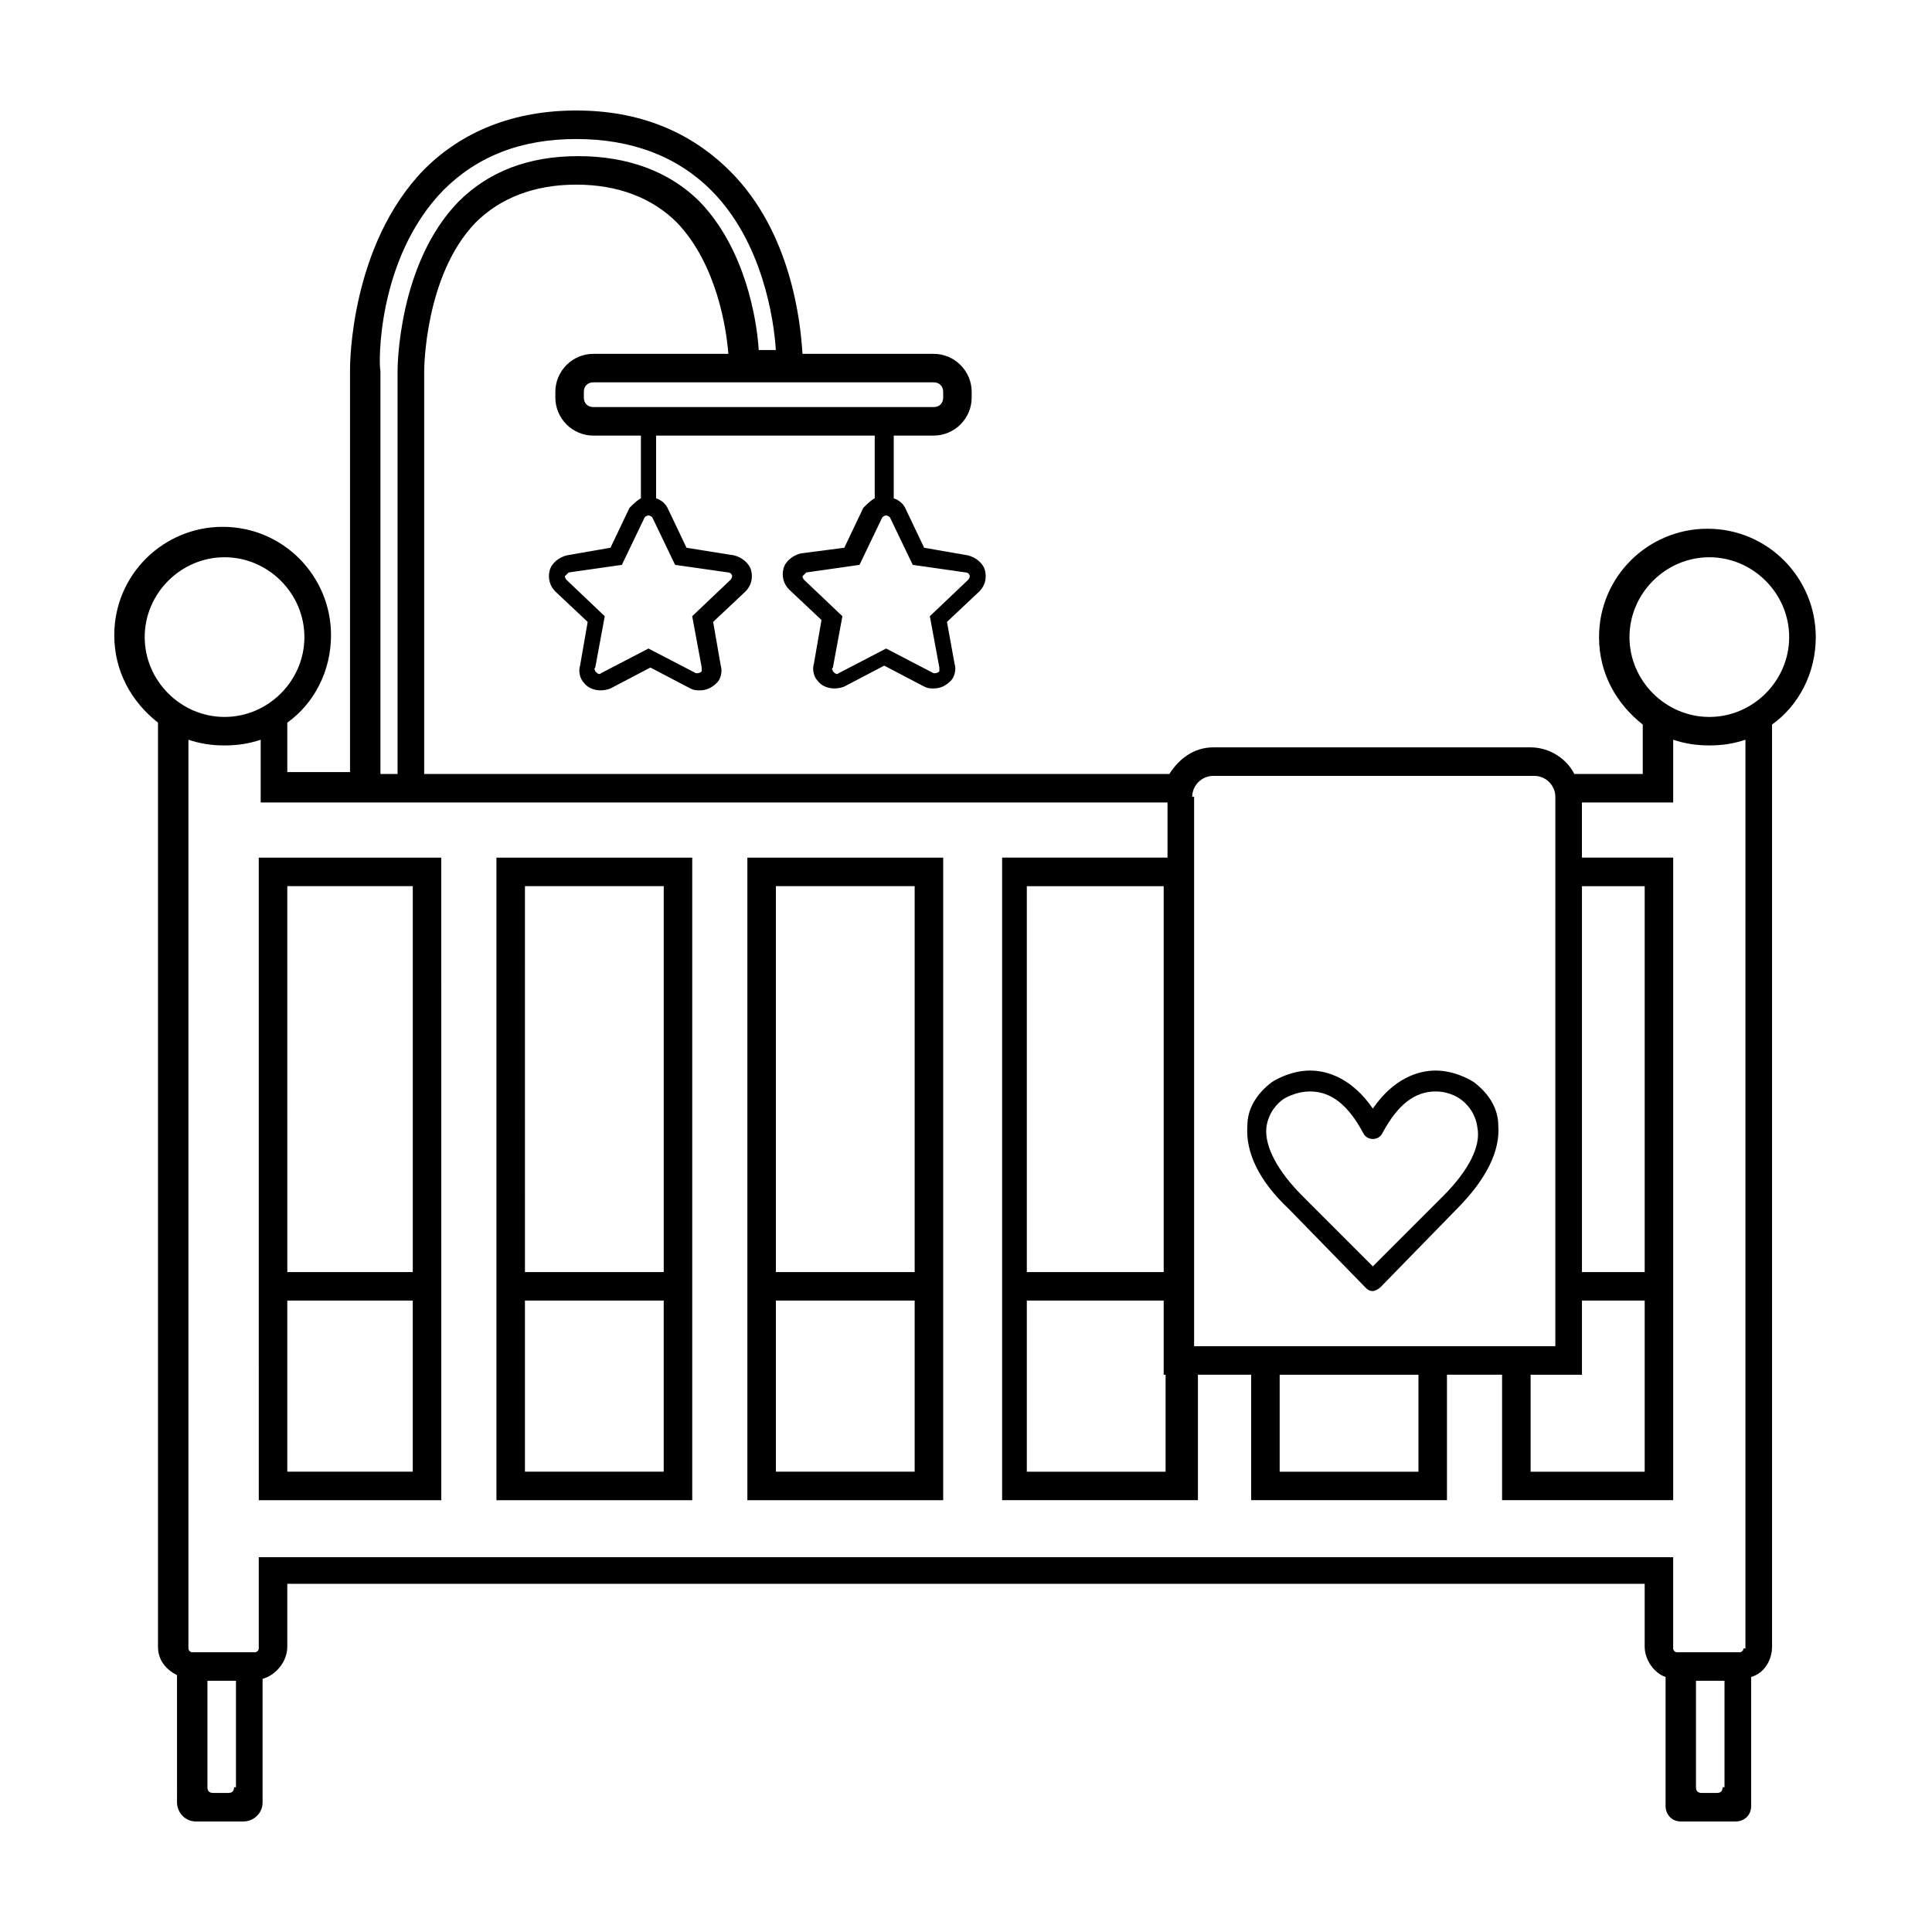 <?xml version="1.0" encoding="UTF-8"?>
<!-- Uploaded to: ICON Repo, www.svgrepo.com, Generator: ICON Repo Mixer Tools -->
<svg fill="#000000" width="800px" height="800px" version="1.1" viewBox="144 144 512 512" xmlns="http://www.w3.org/2000/svg">
 <g>
  <path d="m625.2 312.84c0-15.617-12.594-28.719-28.719-28.719-15.617 0-28.719 12.594-28.719 28.719 0 9.574 4.535 17.633 11.586 23.176v13.098h-18.137c-2.016-4.031-6.551-7.055-11.586-7.055h-84.137c-5.039 0-9.07 3.023-11.586 7.055h-197.49v-106.81s0-25.191 13.602-39.297c6.551-6.551 15.617-10.078 26.703-10.078 11.082 0 20.152 3.527 26.703 10.078 10.578 11.082 13.098 28.215 13.602 34.762h-35.77c-5.543 0-10.078 4.535-10.078 10.078v1.512c0 5.543 4.535 10.078 10.078 10.078h12.594v16.625c-1.008 0.504-2.016 1.512-3.023 2.519l-5.039 10.578-11.586 2.016c-2.016 0.504-4.031 2.016-4.535 4.031-0.504 2.016 0 4.031 1.512 5.543l8.566 8.062-2.016 11.586c-0.504 1.512 0 3.527 1.008 4.535 1.512 2.016 4.535 2.519 7.055 1.512l10.578-5.543 10.578 5.543c1.008 0.504 1.512 0.504 2.519 0.504 1.512 0 3.023-0.504 4.535-2.016 1.008-1.008 1.512-3.023 1.008-4.535l-2.016-11.586 8.566-8.062c1.512-1.512 2.016-3.527 1.512-5.543-0.504-2.016-2.519-3.527-4.535-4.031l-12.598-2.016-5.039-10.578c-0.504-1.008-1.512-2.016-3.023-2.519v-16.625h57.938v16.625c-1.008 0.504-2.016 1.512-3.023 2.519l-5.039 10.578-11.586 1.512c-2.016 0.504-4.031 2.016-4.535 4.031s0 4.031 1.512 5.543l8.566 8.062-2.016 11.586c-0.504 1.512 0 3.527 1.008 4.535 1.512 2.016 4.535 2.519 7.055 1.512l10.578-5.543 10.578 5.543c1.008 0.504 1.512 0.504 2.519 0.504 1.512 0 3.023-0.504 4.535-2.016 1.008-1.008 1.512-3.023 1.008-4.535l-2.012-11.086 8.566-8.062c1.512-1.512 2.016-3.527 1.512-5.543-0.504-2.016-2.519-3.527-4.535-4.031l-11.59-2.012-5.039-10.578c-0.504-1.008-1.512-2.016-3.023-2.519v-16.625h10.578c5.543 0 10.078-4.535 10.078-10.078v-1.512c0-5.543-4.535-10.078-10.078-10.078h-34.762c-0.504-8.566-3.023-32.242-19.145-48.367-10.578-10.578-24.18-16.117-40.805-16.117s-30.23 5.543-40.305 15.617c-19.648 20.152-19.648 51.891-19.648 52.898v106.81h-16.625v-13.098c7.055-5.039 11.586-13.602 11.586-23.176 0-15.617-12.594-28.719-28.719-28.719-15.617 0-28.719 12.594-28.719 28.719 0 9.574 4.535 17.633 11.586 23.176v244.85c0 3.527 2.016 6.047 5.039 7.559l0.004 33.754c0 2.519 2.016 5.039 5.039 5.039l12.594-0.004c2.519 0 5.039-2.016 5.039-5.039v-32.746c3.527-1.008 6.551-4.535 6.551-8.566v-16.625h359.72v16.625c0 3.527 2.519 7.055 5.543 8.062v34.258c0 2.016 1.512 4.031 4.031 4.031h14.609c2.016 0 4.031-1.512 4.031-4.031v-34.258c3.527-1.008 5.543-4.535 5.543-8.062l-0.004-244.34c7.055-5.039 11.59-13.605 11.59-23.176zm-302.29-19.145 14.105 2.016c0.504 0 1.008 0.504 1.008 1.008 0 0 0 0.504-0.504 1.008l-10.078 9.574 2.519 13.602v1.008c-0.504 0.504-1.008 0.504-1.512 0.504l-12.594-6.551-12.594 6.551c-0.504 0.504-1.008 0-1.512-0.504 0-0.504-0.504-0.504 0-1.008l2.519-13.602-10.078-9.574c-0.504-0.504-0.504-1.008-0.504-1.008s0.504-0.504 1.008-1.008l14.105-2.016 6.047-12.594c0.504-0.504 1.008-0.504 1.008-0.504s0.504 0 1.008 0.504zm62.977 0 14.105 2.016c0.504 0 1.008 0.504 1.008 1.008 0 0 0 0.504-0.504 1.008l-10.078 9.574 2.519 13.602v1.008c-0.504 0.504-1.008 0.504-1.512 0.504l-12.594-6.551-12.594 6.551c-0.504 0.504-1.008 0-1.512-0.504 0-0.504-0.504-0.504 0-1.008l2.519-13.602-10.078-9.574c-0.504-0.504-0.504-1.008-0.504-1.008l1.008-1.008 14.105-2.016 6.047-12.594c0.504-0.504 1.008-0.504 1.008-0.504s0.504 0 1.008 0.504zm8.062-45.848v1.512c0 1.512-1.008 2.519-2.519 2.519h-90.184c-1.512 0-2.519-1.008-2.519-2.519v-1.512c0-1.512 1.008-2.519 2.519-2.519h90.184c1.512 0 2.519 1.008 2.519 2.519zm181.88 64.992c0-11.586 9.574-21.16 21.16-21.16 11.586 0 21.16 9.574 21.16 21.16 0 11.586-9.574 21.16-21.16 21.16-11.586 0-21.16-9.574-21.16-21.16zm-12.594 195.48v-19.648h16.625v45.344h-30.23v-25.695zm16.625-27.203h-16.625v-102.27h16.625zm-119.91-125.95c0-3.023 2.519-5.543 5.543-5.543h85.145c3.023 0 5.543 2.519 5.543 5.543l-0.004 145.6h-95.723v-145.6zm59.953 178.85h-36.777v-25.695h36.777zm-67.512-52.898h-36.273v-102.27h36.273zm0.504 52.898h-36.777v-45.344h36.273v19.648h0.504zm-191.45-339.57c9.07-9.07 20.656-13.602 35.266-13.602s26.703 4.535 35.77 13.602c13.602 13.602 16.625 34.258 17.129 42.32h-4.535c-0.504-8.062-3.527-26.703-15.617-39.297-8.062-8.062-19.145-12.09-32.242-12.09s-23.68 4.031-31.738 12.09c-16.121 16.625-16.121 44.336-16.121 44.84v106.81h-4.535v-106.81c-0.504-1.512-1.008-29.723 16.625-47.859zm-79.098 118.39c0-11.586 9.574-21.16 21.16-21.16 11.586 0 21.16 9.574 21.16 21.16 0 11.586-9.574 21.16-21.16 21.16-11.586 0-21.16-9.574-21.16-21.16zm23.68 304.8c0 1.008-0.504 1.512-1.512 1.512h-4.031c-1.008 0-1.512-0.504-1.512-1.512v-28.215h7.559v28.215zm394.48 0c0 1.008-0.504 1.512-1.512 1.512h-4.031c-1.008 0-1.512-0.504-1.512-1.512v-28.215h7.559v28.215zm5.539-36.777c0 0.504-0.504 1.008-1.008 1.008h-16.625c-0.504 0-1.008-0.504-1.008-1.008v-24.184h-374.83v24.184c0 0.504-0.504 1.008-1.008 1.008h-16.625c-0.504 0-1.008-0.504-1.008-1.008v-240.82c3.023 1.008 6.047 1.512 9.574 1.512s6.551-0.504 9.574-1.512v16.625h240.32v14.609h-43.832v170.29h51.891v-33.25l14.105-0.004v33.25h51.891v-33.25h14.609v33.25h45.344v-170.29h-24.184v-14.609h24.184v-16.625c3.023 1.008 6.047 1.512 9.574 1.512 3.527 0 6.551-0.504 9.574-1.512l-0.004 240.82z"/>
  <path d="m342.06 541.57h51.891l0.004-170.29h-51.895zm7.559-52.902h36.777v45.344h-36.777zm36.777-109.83v102.27h-36.777v-102.27z"/>
  <path d="m275.56 541.57h51.891v-170.29h-51.891zm7.555-52.902h36.777v45.344h-36.777zm36.781-109.83v102.27h-36.777l-0.004-102.27z"/>
  <path d="m212.58 541.57h48.367l-0.004-170.29h-48.367zm7.555-7.559v-45.344h33.25v45.344zm33.254-155.17v102.27h-33.25l-0.004-102.27z"/>
  <path d="m534.52 430.73s-4.535-3.023-10.078-3.023c-4.535 0-11.082 2.016-16.625 10.078-5.543-8.062-12.09-10.078-16.625-10.078-5.543 0-10.078 3.023-10.078 3.023-4.031 3.023-6.551 7.055-6.551 11.586-0.504 7.055 3.023 14.609 11.082 22.168l20.152 20.656c0.504 0.504 1.008 1.008 2.016 1.008 0.504 0 1.512-0.504 2.016-1.008l20.152-20.656c8.062-8.062 11.586-15.617 11.082-22.168 0.008-4.531-2.512-8.562-6.543-11.586zm-8.062 30.23-18.641 18.641-18.641-18.641c-6.551-6.551-10.078-13.098-9.574-18.137 0.504-4.031 3.023-6.551 4.535-7.559 0 0 3.023-2.016 7.055-2.016 5.543 0 10.078 3.527 14.105 11.082 0.504 1.008 1.512 1.512 2.519 1.512s2.016-0.504 2.519-1.512c4.031-7.559 8.566-11.082 14.105-11.082 4.031 0 6.551 2.016 6.551 2.016 1.512 1.008 4.031 3.527 4.535 7.559 1.008 5.035-2.519 11.586-9.07 18.137z"/>
 </g>
</svg>